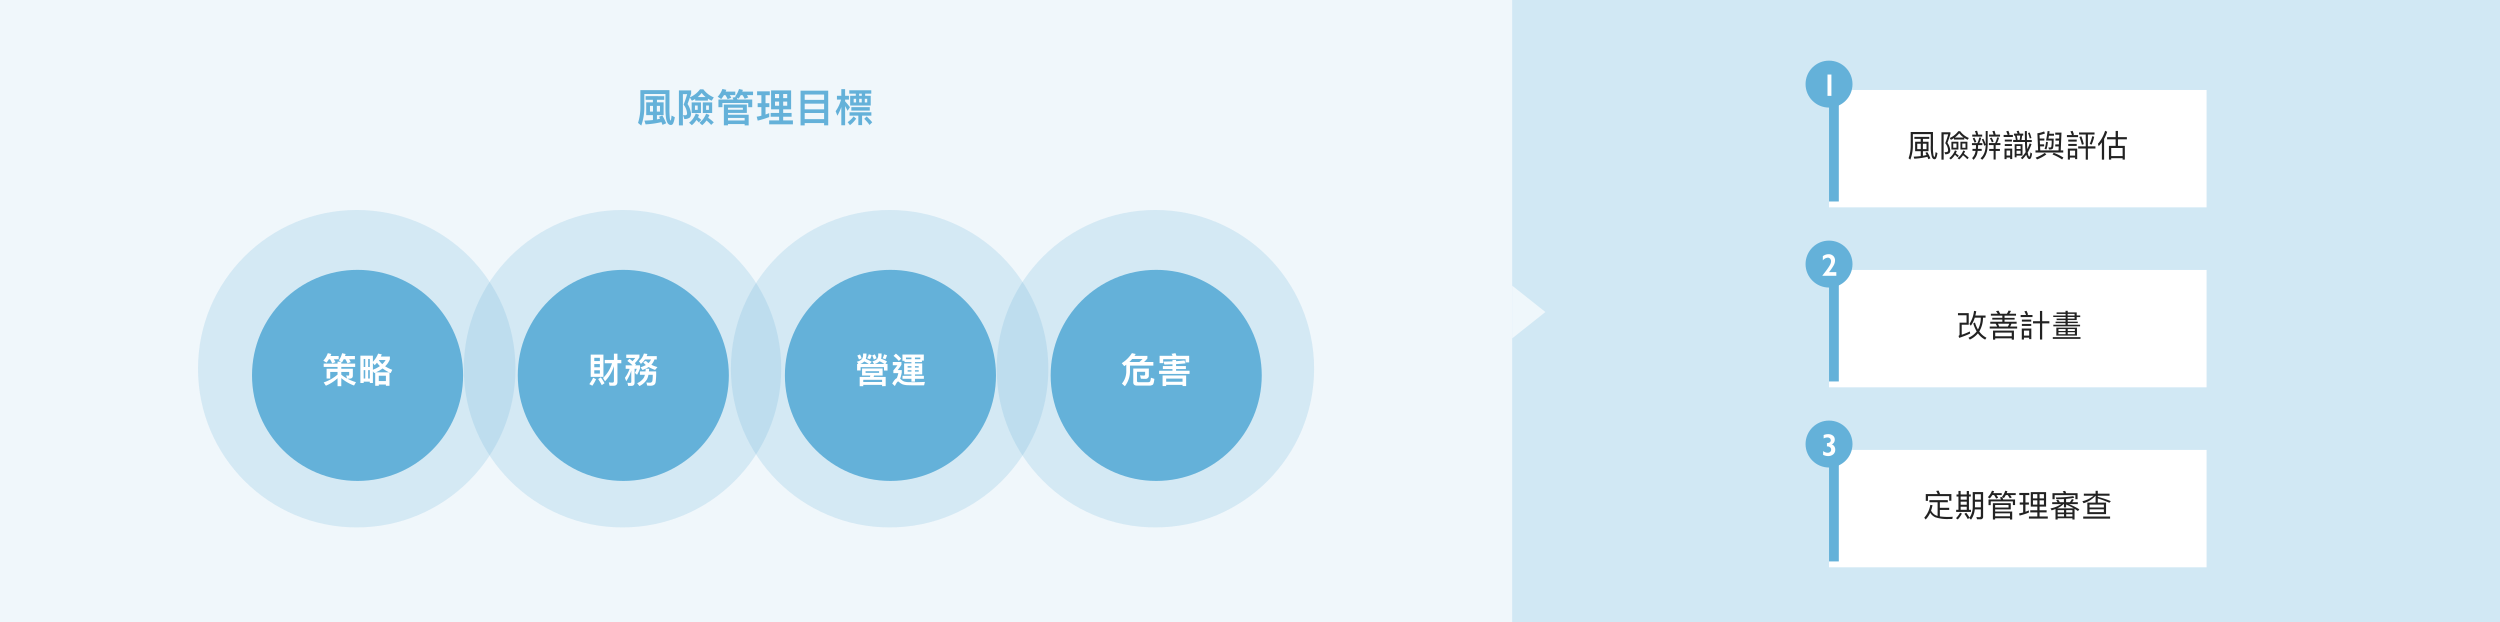 <svg xmlns="http://www.w3.org/2000/svg" xmlns:xlink="http://www.w3.org/1999/xlink" width="1278" height="318" viewBox="0 0 1278 318"><defs><filter id="a" x="106.329" y="115.446" width="152.907" height="152.907" filterUnits="userSpaceOnUse"><feOffset dy="3" input="SourceAlpha"/><feGaussianBlur stdDeviation="7.5" result="b"/><feFlood flood-color="#64b1d9" flood-opacity="0.161"/><feComposite operator="in" in2="b"/><feComposite in="SourceGraphic"/></filter><filter id="c" x="378.74" y="115.446" width="152.907" height="152.907" filterUnits="userSpaceOnUse"><feOffset dy="3" input="SourceAlpha"/><feGaussianBlur stdDeviation="7.5" result="d"/><feFlood flood-color="#64b1d9" flood-opacity="0.161"/><feComposite operator="in" in2="d"/><feComposite in="SourceGraphic"/></filter><filter id="e" x="242.188" y="115.446" width="152.907" height="152.907" filterUnits="userSpaceOnUse"><feOffset dy="3" input="SourceAlpha"/><feGaussianBlur stdDeviation="7.5" result="f"/><feFlood flood-color="#64b1d9" flood-opacity="0.161"/><feComposite operator="in" in2="f"/><feComposite in="SourceGraphic"/></filter><filter id="g" x="514.601" y="115.446" width="152.907" height="152.907" filterUnits="userSpaceOnUse"><feOffset dy="3" input="SourceAlpha"/><feGaussianBlur stdDeviation="7.5" result="h"/><feFlood flood-color="#64b1d9" flood-opacity="0.161"/><feComposite operator="in" in2="h"/><feComposite in="SourceGraphic"/></filter><filter id="i" x="926" y="37" width="211" height="78" filterUnits="userSpaceOnUse"><feOffset dy="3" input="SourceAlpha"/><feGaussianBlur stdDeviation="3" result="j"/><feFlood flood-opacity="0.161"/><feComposite operator="in" in2="j"/><feComposite in="SourceGraphic"/></filter><filter id="k" x="926" y="129" width="211" height="78" filterUnits="userSpaceOnUse"><feOffset dy="3" input="SourceAlpha"/><feGaussianBlur stdDeviation="3" result="l"/><feFlood flood-opacity="0.161"/><feComposite operator="in" in2="l"/><feComposite in="SourceGraphic"/></filter><filter id="m" x="926" y="221" width="211" height="78" filterUnits="userSpaceOnUse"><feOffset dy="3" input="SourceAlpha"/><feGaussianBlur stdDeviation="3" result="n"/><feFlood flood-opacity="0.161"/><feComposite operator="in" in2="n"/><feComposite in="SourceGraphic"/></filter></defs><g transform="translate(-320 -775)"><rect width="773" height="318" transform="translate(320 775)" fill="#64b1d9" opacity="0.1"/><rect width="505" height="318" transform="translate(1093 775)" fill="#64b1d9" opacity="0.3"/><path d="M-55.96-12.84v1.86h3.72v1.3h-3.42v6.54h3.44v2.5c-1.28.14-2.74.24-4.36.3l.6,1.92A46.119,46.119,0,0,0-47.86.42c.16.44.34.9.52,1.42l1.9-.82a25.75,25.75,0,0,0-2-4l-1.66.68c.16.32.34.64.5,1-.48.12-1,.22-1.58.34V-3.14h3.42V-9.68h-3.4v-1.3h3.7v-1.86Zm7.34,7.9h-1.6V-7.88h1.6Zm-3.56,0h-1.56V-7.88h1.56Zm-6.46-10.98v8.5A26.44,26.44,0,0,1-59.84.84l1.66,1.36a27.82,27.82,0,0,0,1.56-9.62v-6.54h10.8v6.88c0,3.58.24,5.96.72,7.16.44,1.2,1.14,1.82,2.12,1.82a1.386,1.386,0,0,0,1.1-.8,12.617,12.617,0,0,0,.84-3.2l-1.68-.82c-.14,1.68-.3,2.54-.48,2.54-.16,0-.28-.4-.4-1.2a50.214,50.214,0,0,1-.18-5.5v-8.84Zm19.7.12V2.1h2.04V-13.88h2.18A55.262,55.262,0,0,1-36.54-8.5a8.052,8.052,0,0,1,1.76,4.46,1.016,1.016,0,0,1-.18.7,1.311,1.311,0,0,1-.78.26,8.88,8.88,0,0,1-1.1-.1l.66,2.02a4.362,4.362,0,0,0,2.9-.82,3.1,3.1,0,0,0,.54-2.06,11.636,11.636,0,0,0-1.78-4.78c.4-1.12.8-2.22,1.18-3.3l1.04,1.62a17.037,17.037,0,0,0,1.68-.92v.84h6.5v-.98a15.285,15.285,0,0,0,1.9,1.04l1.12-1.68a12.837,12.837,0,0,1-5.34-4.12h-1.72a13.179,13.179,0,0,1-5.14,4.08c.2-.68.42-1.32.62-1.96v-1.6Zm13.66,3.42h-4.04a13.465,13.465,0,0,0,2.02-2.1A10.453,10.453,0,0,0-25.28-12.38Zm-1.44,2.74v5.42h4.78V-9.64Zm3.1,3.82h-1.42V-8.04h1.42ZM-29.98-.66A9.81,9.81,0,0,1-28.78.58L-27.5-.7a13.4,13.4,0,0,0-1.68-1.36c.18-.4.36-.8.54-1.22l-1.7-.7A10.266,10.266,0,0,1-33.74.74L-32.32,2A11.227,11.227,0,0,0-29.98-.66Zm5.16.24a20.025,20.025,0,0,1,2.36,2.28L-21.12.54A22.727,22.727,0,0,0-24-1.8c.22-.44.44-.9.66-1.4l-1.7-.7A10.211,10.211,0,0,1-28.46.74L-27.04,2A11.839,11.839,0,0,0-24.82-.42Zm-7.6-9.22v5.42h4.76V-9.64Zm3.08,3.82h-1.4V-8.04h1.4ZM-4.22-8.58H-15.96V2.08h2.1V1.42h8.52V2.1h2.06V-3.34H-13.86v-.94h9.64ZM-13.86-.42V-1.7h8.52V-.42Zm0-5.5v-1h7.62v1Zm12.4-5.2H-8.98c-.12-.36-.26-.7-.38-1.02l.92.58a16.088,16.088,0,0,0,1.12-1.8h.9a14.644,14.644,0,0,1,1.1,1.86l1.84-.7a13.24,13.24,0,0,0-.72-1.16h3.16v-1.82h-5.5c.1-.28.2-.58.3-.88l-1.98-.44a11.716,11.716,0,0,1-1.98,3.84l.4.26-1.76.3c.16.3.32.62.48.98h-7.66V-7.2h2.04V-9.36H-3.5V-7.2h2.04Zm-14.46-2.24h.74a13.809,13.809,0,0,1,1.14,2.06l1.9-.74a12.6,12.6,0,0,0-.82-1.32h2.84v-1.82h-4.92c.12-.3.22-.6.34-.9l-2.02-.44a10.73,10.73,0,0,1-2.42,3.98l1.82,1.16A13.013,13.013,0,0,0-15.92-13.36ZM8.18-15.8v9.7h4.1v1.84H7.96v1.94h4.32V-.46H7.2V1.56H19.34V-.46H14.36V-2.32h4.3V-4.26h-4.3V-6.1h4.06v-9.7Zm8.24,7.86H14.36v-2.12h2.06Zm-4.14,0h-2.1v-2.12h2.1Zm-2.1-3.9v-2.12h2.1v2.12Zm4.18-2.12h2.06v2.12H14.36ZM1.32-9.24v2h1.9v4.4c-.78.2-1.58.36-2.4.5l.52,2A44.957,44.957,0,0,0,7.22-2.16V-4.18c-.62.26-1.24.5-1.88.72V-7.24H7.28v-2H5.34v-4.08H7.52V-15.3H1.02v1.98h2.2v4.08Zm36.06-6.42H23.24V2.12h2.12V.92h9.92V2.08h2.1ZM25.36-1.1V-4.22h9.92V-1.1Zm0-5.02v-2.9h9.92v2.9Zm0-4.82v-2.72h9.92v2.72ZM46.02-7.78c.36.64.78,1.46,1.26,2.42L48.5-7.2c-.84-1.1-1.66-2.1-2.48-3v-.9h1.96v-1.92H46.02v-3.4H44.08v3.4H41.84v1.92h2.1a17.976,17.976,0,0,1-2.76,5.94l.9,2.32a26.469,26.469,0,0,0,2-4.44V2.04h1.94Zm2.58-5.26v5H59.12v-5H56.26V-14.1H59.4v-1.76H48.16v1.76h3.32v1.06Zm5.94-1.06v1.06H53.2V-14.1Zm2.78,4.48H56.08v-1.86h1.24Zm-2.8,0h-1.3v-1.86h1.3Zm-2.88,0H50.4v-1.86h1.24ZM49.2-7.22v1.76h9.44V-7.22Zm-.92,2.6v1.76h4.5V1.98H54.7V-2.86h4.74V-4.62Zm2.08,2.14A12.817,12.817,0,0,1,47.32.44L48.5,1.98a15.157,15.157,0,0,0,3.18-3.32Zm6.66.02L55.78-1.24A18.834,18.834,0,0,1,58.5,1.88L59.88.52A24.562,24.562,0,0,0,57.02-2.46Z" transform="translate(706 837)" fill="#64b1d9"/><circle cx="81.139" cy="81.139" r="81.139" transform="translate(421.225 882.343)" fill="#64b1d9" opacity="0.2"/><g transform="matrix(1, 0, 0, 1, 320, 775)" filter="url(#a)"><circle cx="53.953" cy="53.953" r="53.953" transform="translate(128.83 134.95)" fill="#64b1d9"/></g><path d="M-17.316-9.594V-7.9h7.092V-7h-5.6V-1.98h1.854V-5.364h3.744V-4A21.168,21.168,0,0,1-17.316.018L-16.2,1.692a20.254,20.254,0,0,0,5.976-3.816V1.944h1.908V-2.2A21.123,21.123,0,0,0-1.8,1.6l.99-1.71a24.22,24.22,0,0,1-4.41-1.8h1.1c1.134,0,1.71-.522,1.71-1.566V-7h-5.9v-.9h7.092V-9.594H-8.316v-.882l.36.234a12.056,12.056,0,0,0,.882-1.584h.864a20.476,20.476,0,0,1,1.08,2.07l1.638-.63a13.434,13.434,0,0,0-.81-1.44H-1.35v-1.656H-6.426c.108-.324.216-.684.324-1.044l-1.8-.4A11.47,11.47,0,0,1-9.54-11.268l1.026.666h-1.71v1.008Zm9,5.634v-1.4h4.032V-3.87c0,.252-.126.4-.36.4l-1.17-.09.45,1.584A17.22,17.22,0,0,1-8.316-3.96Zm-6.336-7.866h.594a20.769,20.769,0,0,1,1.08,2.088l1.692-.63a15.838,15.838,0,0,0-.846-1.458h2.484v-1.656h-4.176c.144-.342.288-.7.414-1.062l-1.8-.4a10.737,10.737,0,0,1-2.3,3.816l1.62,1.026A15.04,15.04,0,0,0-14.652-11.826ZM16.11-5.148H9.36a18.672,18.672,0,0,0,3.456-1.98A18.988,18.988,0,0,0,16.11-5.148ZM9.018-5v6.75h1.836V1.08H14.49v.666h1.836v-6.8a4.826,4.826,0,0,0,.612.288l.81-1.674a18.648,18.648,0,0,1-3.654-1.782,10.307,10.307,0,0,0,2.43-3.564v-1.44H11.9c.162-.36.324-.72.5-1.1l-1.872-.4a13.591,13.591,0,0,1-2.682,4.176v-3.114H1.44V.306H3.132V-.36H6.264V.306H7.848V-5.652l.648.864C8.658-4.86,8.838-4.932,9.018-5ZM7.848-9.882,8.766-8.8a16.175,16.175,0,0,0,1.17-1.278A13.072,13.072,0,0,0,11.43-8.334,17.569,17.569,0,0,1,7.848-6.462Zm4.788.558a9.536,9.536,0,0,1-1.764-2.07c0-.018.018-.036.036-.072h3.456A10.035,10.035,0,0,1,12.636-9.324ZM10.854-.666V-3.4H14.49V-.666ZM6.264-1.98H5.418V-6.264h.846Zm0-5.9H5.418v-4.068h.846ZM3.942-11.952v4.068h-.81v-4.068Zm-.81,5.688h.81V-1.98h-.81Z" transform="translate(502.782 970.482)" fill="#fff"/><circle cx="81.139" cy="81.139" r="81.139" transform="translate(693.637 882.343)" fill="#64b1d9" opacity="0.2"/><g transform="matrix(1, 0, 0, 1, 320, 775)" filter="url(#c)"><circle cx="53.953" cy="53.953" r="53.953" transform="translate(401.24 134.95)" fill="#64b1d9"/></g><path d="M-14.508-7.11v3.618h4.23l-.2.684h-5.238V1.944H-13.9V1.278h9.63v.648H-2.43V-2.808H-8.586l.2-.684H-4V-7.11ZM-5.8-4.878h-6.912v-.846H-5.8ZM-13.9-.216V-1.332h9.63V-.216Zm12.4-9.216h-1.08l.828-1.278a18.867,18.867,0,0,0-3.042-1.4,6.611,6.611,0,0,0,.27-1.53v-1.134H-6.246v1.134a3.023,3.023,0,0,1-.666,1.782,4.792,4.792,0,0,1-2.322,1.08l.864,1.35h-2.25l1.08-1.1a30.573,30.573,0,0,0-3.06-1.494,6.8,6.8,0,0,0,.342-1.818v-.918h-1.728v.918a3.615,3.615,0,0,1-.7,2.016A5.027,5.027,0,0,1-17.154-10.6l.738,1.17h-.63V-6.1h1.8v-1.71H-3.294v1.728h1.8Zm-4.086-1.35a15.538,15.538,0,0,1,2.52,1.35H-8.136A5.8,5.8,0,0,0-5.58-10.782Zm-7.794.072a23.723,23.723,0,0,1,2.34,1.278H-15.48A5.911,5.911,0,0,0-13.374-10.71Zm-2.2-3.582-1.368.576a11.5,11.5,0,0,1,.846,2l1.4-.612A12.982,12.982,0,0,0-15.57-14.292Zm7.6-.036-1.368.576A12.4,12.4,0,0,1-8.5-11.7l1.4-.612A13.636,13.636,0,0,0-7.974-14.328Zm-3.114-.036a5.935,5.935,0,0,1-.81,2.016l1.458.5a6.483,6.483,0,0,0,.846-2.124Zm7.83.036a6.729,6.729,0,0,1-.756,2l1.458.5a7.325,7.325,0,0,0,.792-2.106Zm20.322.09H6.138v3.186H7.2v.666h3.528v.666H6.984V-4.1h3.744v.72H6.174v1.53h4.554V-.378h1.8V-1.854h4.554v-1.53H12.528V-4.1h3.726V-9.72H12.528v-.666h3.564v-.756h.972ZM7.938-11.844v-.882h2.79v.882Zm4.59-.882h2.736v.882H12.528Zm1.926,7.2H12.528v-.72h1.926Zm-3.726,0H8.784v-.72h1.944ZM8.784-7.56v-.756h1.944v.756Zm3.744-.756h1.926v.756H12.528ZM2.79-14.706,1.566-13.554A18.491,18.491,0,0,1,4.3-10.944L5.508-12.15A20.837,20.837,0,0,0,2.79-14.706ZM1.206-10.44v1.692H3.564a25.033,25.033,0,0,1-2.07,2.61v1.4H4.032A14.872,14.872,0,0,1,3.258-2.16C2.5-1.854,1.728-.936.918.612l1.35,1.26C3.024.324,3.582-.45,3.906-.45a.575.575,0,0,1,.414.18A5.893,5.893,0,0,0,6.354,1.044a9.179,9.179,0,0,0,2.772.4c1.206.036,2.43.072,3.654.072h4.41l.432-1.764c-2.088.09-3.78.144-5.076.144-1.26,0-2.376-.018-3.348-.036A8.063,8.063,0,0,1,6.966-.468a6.32,6.32,0,0,1-1.62-1.08c-.126-.108-.252-.216-.4-.324a19.207,19.207,0,0,0,.846-3.2V-6.3H3.708A24.635,24.635,0,0,0,5.616-8.982V-10.44Z" transform="translate(775.193 970.482)" fill="#fff"/><circle cx="81.139" cy="81.139" r="81.139" transform="translate(557.085 882.343)" fill="#64b1d9" opacity="0.2"/><g transform="matrix(1, 0, 0, 1, 320, 775)" filter="url(#e)"><circle cx="53.953" cy="53.953" r="53.953" transform="translate(264.69 134.95)" fill="#64b1d9"/></g><path d="M-5.778-9.774a17.089,17.089,0,0,1-4.59,7.506L-9.36-.576A19.91,19.91,0,0,0-4.806-8.3V-.774c0,.576-.252.882-.756.882A16.888,16.888,0,0,1-7.416-.018l.378,1.728H-4.95c1.3,0,1.944-.684,1.944-2.034v-9.45h1.98v-1.71h-1.98V-14.67h-1.8v3.186H-9.5v1.71Zm-10.89-4.446V-2.844h6.5V-14.22Zm4.68,9.72H-14.85V-6.192h2.862ZM-14.85-7.74V-9.36h2.862v1.62Zm0-3.168v-1.656h2.862v1.656ZM-11.5-2.574l-1.368.864A26.993,26.993,0,0,1-11.016,1.4l1.422-.99A26.992,26.992,0,0,0-11.5-2.574Zm-3.942.2A19.162,19.162,0,0,1-17.388.882l1.548.81a18.364,18.364,0,0,0,1.908-3.348Zm18.612-9.7L2.034-10.962a23.43,23.43,0,0,1,2.7,2.25H1.206v1.764H3.222A16.369,16.369,0,0,1,.81-2.358L1.494-.594A22.21,22.21,0,0,0,4.068-6.03V-.378c0,.414-.18.63-.5.63A13.768,13.768,0,0,1,2.106.162l.36,1.62H4.14c1.08,0,1.62-.594,1.62-1.746V-6.948H6.894A19.583,19.583,0,0,1,5.9-4.86l1.116.99A17.624,17.624,0,0,0,8.532-7.128V-8.712H6.03L6.5-9.18c-.2-.216-.414-.414-.648-.63a15.408,15.408,0,0,0,2.394-2.952V-14.22H1.494v1.728H6.1a12.377,12.377,0,0,1-1.422,1.62C4.212-11.268,3.708-11.664,3.168-12.078Zm7.344-2.682a7.921,7.921,0,0,1-2.556,3.924L9-9.468a12.19,12.19,0,0,0,2.052-2.268h3.1A5.958,5.958,0,0,1,12.87-9.864a7.4,7.4,0,0,1-1.35-1.188l-1.332.738a8.21,8.21,0,0,0,1.332,1.44A18.237,18.237,0,0,1,8.784-7.686l1.044,1.35a17.314,17.314,0,0,0,3.114-1.53,18.881,18.881,0,0,0,3.294,1.494l1.206-1.44a21.686,21.686,0,0,1-3.114-1.206,7.933,7.933,0,0,0,1.6-2.718H17.1v-1.692H11.934a11.614,11.614,0,0,0,.378-1.116Zm6.264,9.144H13.1c.036-.432.072-.882.108-1.386H11.448L11.34-5.616H8.478v1.728h2.556a6.111,6.111,0,0,1-.666,1.674A7.717,7.717,0,0,1,7.074.4L8.226,1.872A9.263,9.263,0,0,0,11.988-1.4a8.64,8.64,0,0,0,.864-2.484h2.2a22.865,22.865,0,0,1-.162,2.952,1.232,1.232,0,0,1-1.35,1.08c-.5,0-1.08-.036-1.746-.09l.4,1.566c.774.054,1.314.09,1.638.09,1.62,0,2.52-.63,2.7-1.872A34.082,34.082,0,0,0,16.776-5.616Z" transform="translate(638.642 970.482)" fill="#fff"/><circle cx="81.139" cy="81.139" r="81.139" transform="translate(829.497 882.343)" fill="#64b1d9" opacity="0.2"/><g transform="matrix(1, 0, 0, 1, 320, 775)" filter="url(#g)"><circle cx="53.953" cy="53.953" r="53.953" transform="translate(537.1 134.95)" fill="#64b1d9"/></g><path d="M-12.42-14.958a16.594,16.594,0,0,1-5.2,5.13l1.278,1.53c.342-.234.684-.486,1.044-.756v3.1A9.823,9.823,0,0,1-17.532.612l1.512,1.35a12.407,12.407,0,0,0,2.61-7.92V-8.6H-1.458V-10.44H-6.21A16.312,16.312,0,0,0-4.5-12.222v-1.332h-6.606c.216-.324.414-.648.63-.972Zm3.834,4.518H-13.7c.486-.468.954-.99,1.422-1.53h5.328C-7.506-11.412-8.046-10.908-8.586-10.44ZM-5.67-5.418V-4.23c0,.468-.216.72-.612.72q-.837,0-2-.108l.45,1.746c.738.036,1.512.072,2.322.072A1.635,1.635,0,0,0-3.762-3.582V-7.074h-7.974v7c0,1.134.63,1.71,1.908,1.71H-3.78A3.293,3.293,0,0,0-1.728,1.17c.36-.324.612-1.332.792-2.988l-1.782-.576A6.831,6.831,0,0,1-3.1-.54c-.144.288-.576.45-1.26.45H-8.964c-.576,0-.864-.234-.864-.684V-5.418ZM15.3-3.528H3.258v5.4H5.094V1.26h8.37v.612H15.3ZM5.094-.324v-1.62h8.37v1.62ZM3.4-8.352v1.53H8.316v.864H1.476v1.62h15.57v-1.62H10.152v-.864h5.022v-1.53H10.152V-9.36c2-.108,3.618-.234,4.842-.378l-.54-1.494c-1.134.144-2.574.27-4.3.378V-11.5H8.316v.738c-1.368.054-2.9.09-4.59.126l.468,1.512c1.476-.036,2.844-.09,4.122-.144v.918ZM16.848-13.59H10.332q-.243-.756-.486-1.35l-2.016.324q.27.486.54,1.026H1.728v3.726H3.564v-2H15.012v1.656h1.836Z" transform="translate(911.054 970.482)" fill="#fff"/><path d="M13.5,0,27,17H0Z" transform="translate(1110 921) rotate(90)" fill="#eff7fb"/><g transform="matrix(1, 0, 0, 1, 320, 775)" filter="url(#i)"><rect width="193" height="60" transform="translate(935 43)" fill="#fff"/></g><rect width="5" height="60" transform="translate(1255 818)" fill="#64b1d9"/><path d="M3.632-10.048v1.04H6.864v1.472H4.016V-2.72H6.88V-.208C5.824-.08,4.624.016,3.248.08l.336,1.056A37.8,37.8,0,0,0,10.3.16c.16.384.3.784.464,1.216L11.824.944a20.148,20.148,0,0,0-1.616-3.216L9.28-1.9c.192.352.4.72.592,1.12A18.537,18.537,0,0,1,8-.368V-2.72h2.864V-7.536H8.016V-9.008h3.216v-1.04Zm6.192,6.3H7.984V-6.512h1.84Zm-2.928,0H5.088V-6.512H6.9ZM1.744-12.528V-5.92A19.611,19.611,0,0,1,.656.9l.9.736A20.346,20.346,0,0,0,2.864-5.92v-5.52H12V-5.6A19.061,19.061,0,0,0,12.512,0c.3.944.8,1.424,1.472,1.424.288,0,.56-.208.784-.608a9.232,9.232,0,0,0,.64-2.576l-.944-.448c-.16,1.6-.352,2.4-.608,2.4-.192,0-.368-.352-.5-1.024A29.012,29.012,0,0,1,13.136-5.6v-6.928Zm15.728.128V1.616h1.12v-12.96h2.336A41.972,41.972,0,0,1,19.408-6.8a6.317,6.317,0,0,1,1.456,3.568,1.012,1.012,0,0,1-.256.752,1.73,1.73,0,0,1-.976.272,4.636,4.636,0,0,1-.608-.064l.352,1.136a3.258,3.258,0,0,0,2.16-.592,2.192,2.192,0,0,0,.448-1.5,7.93,7.93,0,0,0-1.456-3.744c.592-1.568,1.1-3.088,1.536-4.528v-.9Zm6.4,3.008v.72h5.264V-9.5a14.185,14.185,0,0,0,1.712.96l.624-.928a10.61,10.61,0,0,1-4.432-3.456h-.96A11.155,11.155,0,0,1,21.7-9.44l.608.928A13.6,13.6,0,0,0,23.872-9.392Zm4.976-.3H24.3A10.528,10.528,0,0,0,26.56-11.9,9.161,9.161,0,0,0,28.848-9.7Zm-1.68,2.16v3.984h3.568V-7.536Zm2.608,3.072H28.128V-6.608h1.648ZM24.352-.848a10.75,10.75,0,0,1,1.3,1.216l.72-.72A13.678,13.678,0,0,0,24.784-1.6c.192-.352.368-.736.544-1.152l-.944-.384A9.035,9.035,0,0,1,21.456.832l.784.688A8.95,8.95,0,0,0,24.352-.848Zm4.128.224a16.462,16.462,0,0,1,2.208,2l.736-.752a19.829,19.829,0,0,0-2.48-2.016,12.19,12.19,0,0,0,.624-1.3l-.944-.384a8.78,8.78,0,0,1-2.9,3.9l.8.688A9.378,9.378,0,0,0,28.48-.624ZM22.56-7.536v3.984h3.568V-7.536Zm2.608,3.072H23.5V-6.608h1.664ZM40.1-13.024V-6.16a24.879,24.879,0,0,0-1.184-2.9l-.832.272A24.323,24.323,0,0,1,39.344-5.5L40.1-5.84C40.032-2.752,39.136-.5,37.44.912l.864.752C40.128.048,41.072-2.512,41.1-6v-7.024Zm-4.416-.144-1.1.192a17.888,17.888,0,0,1,.624,1.792h-2v1.024h5.088v-1.024H36.24C36.064-11.92,35.872-12.592,35.68-13.168Zm-.544,7.36q-.024,1.032-.1,1.92H33.328V-2.88h1.6l-.1.544A6.348,6.348,0,0,1,33.152.816l.7.88A6.758,6.758,0,0,0,35.872-2.1c.032-.256.08-.512.128-.784h2.048V-3.888H36.112q.072-.864.1-1.92h2.16V-6.832H36.8a11.682,11.682,0,0,0,.976-2.752l-.96-.128a11.99,11.99,0,0,1-.976,2.88H33.056v1.024ZM34.32-9.6l-.864.352A14.769,14.769,0,0,1,34.4-7.072l.864-.368A13.154,13.154,0,0,0,34.32-9.6Zm9.808,3.76v1.984H41.872v1.008h2.256V1.568h1.056V-2.848H47.36V-3.856H45.184V-5.84h2.432V-6.864H45.84A11.273,11.273,0,0,0,46.9-9.632L45.92-9.76a11.975,11.975,0,0,1-1.008,2.9H41.728V-5.84Zm.464-7.312L43.5-12.96a16.356,16.356,0,0,1,.608,1.776h-2.3v1.024h5.616v-1.024H45.168Q44.88-12.288,44.592-13.152ZM43.1-9.68l-.88.352a12.987,12.987,0,0,1,1.04,2.112l.864-.368A14.966,14.966,0,0,0,43.1-9.68ZM58.9-6.288h-4V.432h.96v-.88H58.9ZM55.856-1.36v-1.6H57.92v1.6Zm0-2.48V-5.36H57.92v1.52Zm6.688-8.432L61.7-12a15.757,15.757,0,0,1,.912,2.784l.848-.208A18.094,18.094,0,0,0,62.544-12.272Zm-5.568-.9-1.1.192A10.636,10.636,0,0,1,56.4-11.7H54.512v1.024h.56c.16.672.3,1.408.448,2.224H54.128v1.056h6.048A43.5,43.5,0,0,0,60.5-2.4l.032.144A14.524,14.524,0,0,1,58.048.736l.784.672A14.108,14.108,0,0,0,60.816-.9,6.783,6.783,0,0,0,61.392.512c.32.544.656.816,1.04.816.672,0,1.12-.944,1.36-2.832l-.832-.608C62.8-.672,62.592.048,62.368.08c-.288-.08-.56-.72-.784-1.936a.575.575,0,0,1-.032-.176,25.017,25.017,0,0,0,1.952-4.3L62.56-6.7a23.783,23.783,0,0,1-1.2,2.96c-.08-.96-.128-2.176-.16-3.648h2.448V-8.448h-2.48c-.032-1.312-.032-2.832-.032-4.544H60.112c0,1.7,0,3.2.032,4.544h-1.76c.128-.688.24-1.424.32-2.224h.576V-11.7H57.456C57.3-12.24,57.136-12.736,56.976-13.168Zm.464,4.72H56.4c-.128-.8-.272-1.552-.416-2.224h1.76C57.664-9.9,57.568-9.168,57.44-8.448Zm-5.76-4.688-1.1.3a13.8,13.8,0,0,1,.736,1.808H49.264v1.056h4.72v-1.056H51.728l.608-.24C52.176-11.824,51.952-12.448,51.68-13.136ZM49.84-8.624v.976H53.5v-.976Zm0,2.272v.976H53.5v-.976Zm3.808,2.32H49.712V1.344h1.04V.528h1.84v.8h1.056ZM50.752-.48V-3.04h1.84V-.48Zm19.2-12.336a15.2,15.2,0,0,1-3.44.96L66.88-3.12H65.536v1.088H79.728V-3.12h-1.28l.384-9.088H75.648v1.088h2.08l-.1,1.952H75.76v1.04h1.824l-.1,1.952h-1.84V-5.12h1.776l-.1,2H67.984l-.1-2.032h2.08V-6.208H67.84l-.1-1.936H70.08v-1.04H67.7l-.1-1.776a15.4,15.4,0,0,0,2.784-.816Zm4.88,10.928-.576.864a23.153,23.153,0,0,1,4.9,2.56l.64-.992A25.085,25.085,0,0,0,74.832-1.888Zm-4.56.064a19.773,19.773,0,0,1-4.656,2.4l.72.928A19.087,19.087,0,0,0,71.1-1.088Zm2.16-8.784h2.576v-1.024H72.592c.048-.416.1-.832.16-1.28l-1.024-.1c-.176,1.408-.432,3.024-.784,4.864h2.88a15.517,15.517,0,0,1-.208,3.216.619.619,0,0,1-.624.32c-.256,0-.544-.016-.848-.016l.3,1.04h.512c.752,0,1.232-.176,1.456-.512q.384-.576.432-5.04H72.16C72.256-9.6,72.336-10.1,72.432-10.608Zm-1.52,3.12a12.2,12.2,0,0,1-.72,3.6l.928.272a13.178,13.178,0,0,0,.736-3.808Zm10.7-3.472V-9.9h5.7V-10.96h-2.7l.608-.224a18.82,18.82,0,0,0-.72-1.936l-1.1.3a14.666,14.666,0,0,1,.784,1.856Zm.672,4.528v1.04h4.336v-1.04Zm4.576,2.4H82.08V1.584h1.072V.576h2.64v.768h1.072ZM83.152-.464V-3.008h2.64V-.464ZM87.808-12.3v1.088h3.424v6.032H87.36v1.1h3.872v5.7h1.1v-5.7h3.856v-1.1H92.336v-6.032h3.392V-12.3Zm1.168,1.984-.992.32a28.737,28.737,0,0,1,1.28,3.968l.976-.256A28.011,28.011,0,0,0,88.976-10.32Zm5.568-.064a20.691,20.691,0,0,1-1.28,3.968l.96.352a20.363,20.363,0,0,0,1.328-4.048ZM82.288-8.64v1.024h4.336V-8.64Zm18.832-4.512A18.339,18.339,0,0,1,97.472-6.48l.368,1.216a23.114,23.114,0,0,0,1.632-1.968V1.632h1.152V-9.008a19.956,19.956,0,0,0,1.584-3.632Zm1.024,3.264v1.1h4.368V-5.44h-3.424V1.584h1.152V.88h5.84v.7h1.136V-5.44H107.7V-8.784h4.56v-1.1H107.7v-3.168h-1.184v3.168Zm2.1,9.664V-4.336h5.84V-.224Z" transform="translate(1295 855)" fill="#222"/><circle cx="12" cy="12" r="12" transform="translate(1243 806)" fill="#64b1d9"/><path d="M5.219-10.914V0h-2V-10.914Z" transform="translate(1251 824)" fill="#fff"/><g transform="matrix(1, 0, 0, 1, 320, 775)" filter="url(#k)"><rect width="193" height="60" transform="translate(935 135)" fill="#fff"/></g><rect width="5" height="60" transform="translate(1255 910)" fill="#64b1d9"/><path d="M9.6-7.152l-.864.5a17.6,17.6,0,0,0,1.744,4.08A10.447,10.447,0,0,1,6.272.656l.7.944A11.8,11.8,0,0,0,11.12-1.6a10.136,10.136,0,0,0,3.7,3.216l.656-.96a10.173,10.173,0,0,1-3.68-3.2A13.658,13.658,0,0,0,13.712-9.6h1.312v-1.1H9.808c.16-.688.32-1.424.448-2.192L9.12-13.088A15.36,15.36,0,0,1,6.784-6.4l.7.9A13.055,13.055,0,0,0,9.5-9.6h3.088A12.5,12.5,0,0,1,11.12-3.568,16.321,16.321,0,0,1,9.6-7.152ZM2.832-.864v-5.12H6.416v-5.952H.912v1.1H5.3V-7.04H1.728V-1.1A.749.749,0,0,1,1.2-.3L1.52.72A45.928,45.928,0,0,0,7.152-1.5L6.976-2.56A35.355,35.355,0,0,1,2.832-.864Zm14.9-10.768v1.008H23.6v1.1H18.448v.912H23.6V-7.52H17.424V-6.5H20.16a9.088,9.088,0,0,1,.768,1.408H17.152v1.024H31.168V-5.088h-3.6A7.581,7.581,0,0,0,28.24-6.5H30.9V-7.52H24.72V-8.608h5.152V-9.52H24.72v-1.1h5.872v-1.008h-3.44a5.437,5.437,0,0,0,.832-1.44l-1.232-.16a5.723,5.723,0,0,1-.848,1.6h-3.44a13.846,13.846,0,0,0-.832-1.552l-1.28.224a10.132,10.132,0,0,1,.9,1.328Zm8.7,6.544H21.984A12.821,12.821,0,0,0,21.36-6.5h5.76A7.622,7.622,0,0,1,26.432-5.088Zm3.088,2.08H18.832v4.64h1.12V.944H28.4v.688h1.12Zm-9.568,2.9V-1.984H28.4V-.112ZM34.64.624h2.672V1.36h1.1V-4.048h-4.88V1.584h1.1ZM37.312-.432H34.64V-3.008h2.672ZM32.96-10.976V-9.9h6.048v-1.072h-2.8l.56-.208a15.012,15.012,0,0,0-.816-1.936l-1.1.3a12.092,12.092,0,0,1,.864,1.84Zm.624,2.368V-7.6h4.784V-8.608Zm0,2.192v1.024h4.784V-6.416Zm9.248-6.624v5.248H39.28v1.12h3.552V1.584h1.136V-6.672h3.664v-1.12H43.968V-13.04ZM61.616-8.368V-9.9h1.792v-.832H61.616V-12.3H57.024v-.832H55.9v.832h-4.56v.768h4.608v.848H49.616v.736h6.336v.832H51.344v.752H55.9v.816H50.816v.72H55.9V-6h-6.24v.832h13.68V-6h-6.32v-.832H62.16v-.72H57.024v-.816Zm-4.64-3.168h3.552v.848H56.976Zm0,1.584h3.552v.832H56.976ZM51.2-4.5V-.448H61.744V-4.5Zm9.472,3.344H57.024v-1.04h3.648Zm-4.736,0H52.288v-1.04h3.648ZM52.288-2.8v-.992h3.648V-2.8Zm4.736-.992h3.648V-2.8H57.024ZM49.392.336v.9h14.16v-.9Z" transform="translate(1320 947)" fill="#222"/><circle cx="12" cy="12" r="12" transform="translate(1243 898)" fill="#64b1d9"/><path d="M3.68-11.055a3.408,3.408,0,0,1,2.473.887A3.134,3.134,0,0,1,7.07-7.8a5.323,5.323,0,0,1-.684,2.438,23.779,23.779,0,0,1-2.4,3.477H7.727V0H.656V-.227Q1.891-1.75,2.777-2.965T4.148-4.98a8.022,8.022,0,0,0,.688-1.363,3.4,3.4,0,0,0,.2-1.164,1.773,1.773,0,0,0-.48-1.262,1.542,1.542,0,0,0-1.168-.512A3.69,3.69,0,0,0,.828-7.875v-2.141A4.742,4.742,0,0,1,3.68-11.055Z" transform="translate(1251 916)" fill="#fff"/><g transform="matrix(1, 0, 0, 1, 320, 775)" filter="url(#m)"><rect width="193" height="60" transform="translate(935 227)" fill="#fff"/></g><rect width="5" height="60" transform="translate(1255 1002)" fill="#64b1d9"/><path d="M3.312-8.32v1.088H7.5V-.256A3.927,3.927,0,0,1,7.04-.384,5.169,5.169,0,0,1,4.16-2.992,19.931,19.931,0,0,0,4.9-5.728L3.776-5.92A13.03,13.03,0,0,1,.672.656l.736.912a11.855,11.855,0,0,0,2.3-3.456A6.048,6.048,0,0,0,6.288.416a19.393,19.393,0,0,0,6.944.9h1.792L15.232.16c-.864.064-1.7.1-2.512.1A31.267,31.267,0,0,1,8.656-.016V-3.328h4.768V-4.416H8.656V-7.232H12.72V-8.32Zm11.232-3.12H8.736A15.669,15.669,0,0,0,8-13.216l-1.232.192a12.2,12.2,0,0,1,.8,1.584H1.456v3.488h1.12v-2.432H13.424v2.352h1.12Zm3.616-1.584v1.792h-.992v1.072h.992v6.768H16.992V-2.3H24.56V-3.392H23.52V-10.16h.96v-1.072h-.96v-1.76H22.4v1.76H19.28v-1.792Zm1.12,9.632V-4.96H22.4v1.568ZM22.4-10.16v1.6H19.28v-1.6ZM19.28-5.968V-7.552H22.4v1.584Zm2.832,4.08-.9.56a18.777,18.777,0,0,1,1.712,2.672l.848-.608a.335.335,0,0,1-.064.1l.88.816a10.4,10.4,0,0,0,1.92-5.264h3.1v3.28q0,.72-.624.72c-.512,0-1.056-.032-1.648-.064l.32,1.136h1.7A1.237,1.237,0,0,0,30.768.08V-12.464H25.456v7.488A9.692,9.692,0,0,1,23.84.624,21.192,21.192,0,0,0,22.112-1.888ZM18.992-1.9A11.752,11.752,0,0,1,16.9.9l.912.656A13.622,13.622,0,0,0,19.92-1.456Zm7.6-5.616h3.024v2.848h-3.04c0-.128.016-.256.016-.4Zm3.024-1.056H26.592v-2.8h3.024ZM44.9-6.752H35.76V1.584h1.152V.928H44.5V1.6h1.136V-2.512h-8.72v-1.1H44.9ZM36.912-.1V-1.584H44.5V-.1Zm0-4.448v-1.28h6.864v1.28ZM47.1-8.688h-6.08A12.663,12.663,0,0,0,40.512-9.9l.864.528a12.512,12.512,0,0,0,.976-1.536H43.36A10.658,10.658,0,0,1,44.368-9.28l1.024-.384a8.428,8.428,0,0,0-.8-1.248H47.44V-11.92H42.816c.128-.32.24-.64.352-.976l-1.1-.24A9.341,9.341,0,0,1,40.4-9.984l.1.064-1.12.192a10.536,10.536,0,0,1,.5,1.04H33.536v2.9h1.12V-7.7H45.984v1.9H47.1ZM35.456-10.912h.912a12.535,12.535,0,0,1,1.04,1.776l1.056-.4a10.837,10.837,0,0,0-.88-1.376h2.688V-11.92H35.984c.128-.32.272-.64.4-.992l-1.1-.24a9.477,9.477,0,0,1-2.112,3.328l1.008.64A11.5,11.5,0,0,0,35.456-10.912Zm19.68-1.52V-5.04H58.48v1.888H54.864v1.088H58.48V.016H54.192v1.1h9.632V.016H59.632v-2.08h3.6V-3.152h-3.6V-5.04H62.96v-7.392Zm6.72,6.368H59.632v-2.16h2.224Zm-3.376,0H56.24v-2.16h2.24ZM56.24-9.232v-2.176h2.24v2.176Zm3.392-2.176h2.224v2.176H59.632ZM49.488-7.136v1.1h1.744v4.016c-.688.192-1.392.352-2.1.48l.288,1.1a33.074,33.074,0,0,0,4.752-1.536v-1.12c-.576.256-1.152.48-1.76.688V-6.032h1.76v-1.1h-1.76v-3.792h1.952v-1.088h-5.1v1.088h1.968v3.792Zm29.568-4.752h-5.84a9.076,9.076,0,0,0-.512-1.184l-1.232.192a8.35,8.35,0,0,1,.544.992H66.224v3.072h1.12V-10.88H77.936v2.064h1.12ZM72.128-3.216v1.184H68.88V-3.216Zm0,2.064V.016H68.88V-1.152ZM73.248.016V-1.152h3.168V.016Zm3.168.928V1.6h1.1V-3.888A18.92,18.92,0,0,1,79.232-2.72l.736-.9a35.363,35.363,0,0,0-5.344-2.672h4.56v-.976H76.256a8.574,8.574,0,0,0,.88-1.28l-.96-.336A13.953,13.953,0,0,1,75.12-7.264H73.2V-8.976a33.283,33.283,0,0,0,4.16-.56l-.5-.848a49.475,49.475,0,0,1-8.944.672l.3.912c1.376,0,2.656-.032,3.856-.1v1.632H69.968a6.835,6.835,0,0,0-.88-1.328l-.976.368a6.184,6.184,0,0,1,.7.96H66.08v.976h4.592A14.837,14.837,0,0,1,65.2-4.08l.608.976q1.056-.336,1.968-.672v5.36h1.1V.944Zm.656-5.1H68.688A10.647,10.647,0,0,0,71.84-6.288h.24v1.68H73.2V-6.1A34.92,34.92,0,0,1,77.072-4.16ZM73.248-2.032V-3.216h3.168v1.184Zm10.8-5.04v5.888h9.568V-7.072H89.392V-9.216a61.175,61.175,0,0,1,5.936,2.224l.736-.832a60.389,60.389,0,0,0-6.672-2.208v-.544h6.016v-1.056H89.392V-13.1h-1.12v1.472H82.256v1.056H87.28a14.618,14.618,0,0,1-5.76,2.8l.608,1.024a13.36,13.36,0,0,0,6.112-3.824h.032v3.5ZM92.5-2.208H85.168V-3.616H92.5ZM85.168-4.592V-6.048H92.5v1.456ZM81.936.064V1.136H95.68V.064Z" transform="translate(1303 1039)" fill="#222"/><circle cx="12" cy="12" r="12" transform="translate(1243 990)" fill="#64b1d9"/><path d="M3.555-11.055A3.763,3.763,0,0,1,6-10.3a2.442,2.442,0,0,1,.93,2A2.67,2.67,0,0,1,5.406-5.8a2.49,2.49,0,0,1,1.32,1.02A3.094,3.094,0,0,1,7.172-3.1,2.978,2.978,0,0,1,6.156-.754,3.894,3.894,0,0,1,3.484.141,5.426,5.426,0,0,1,.977-.477V-2.4A5.7,5.7,0,0,0,2.2-1.754a3.328,3.328,0,0,0,1.133.2,1.818,1.818,0,0,0,1.254-.434A1.439,1.439,0,0,0,5.07-3.117,1.522,1.522,0,0,0,4.531-4.34,2.211,2.211,0,0,0,3.055-4.8H2.93v-1.7h.094a2.162,2.162,0,0,0,1.367-.387,1.257,1.257,0,0,0,.492-1.043,1.287,1.287,0,0,0-.477-1.043,1.848,1.848,0,0,0-1.219-.395,4.446,4.446,0,0,0-1.937.492v-1.711A5.4,5.4,0,0,1,3.555-11.055Z" transform="translate(1251 1008)" fill="#fff"/></g></svg>